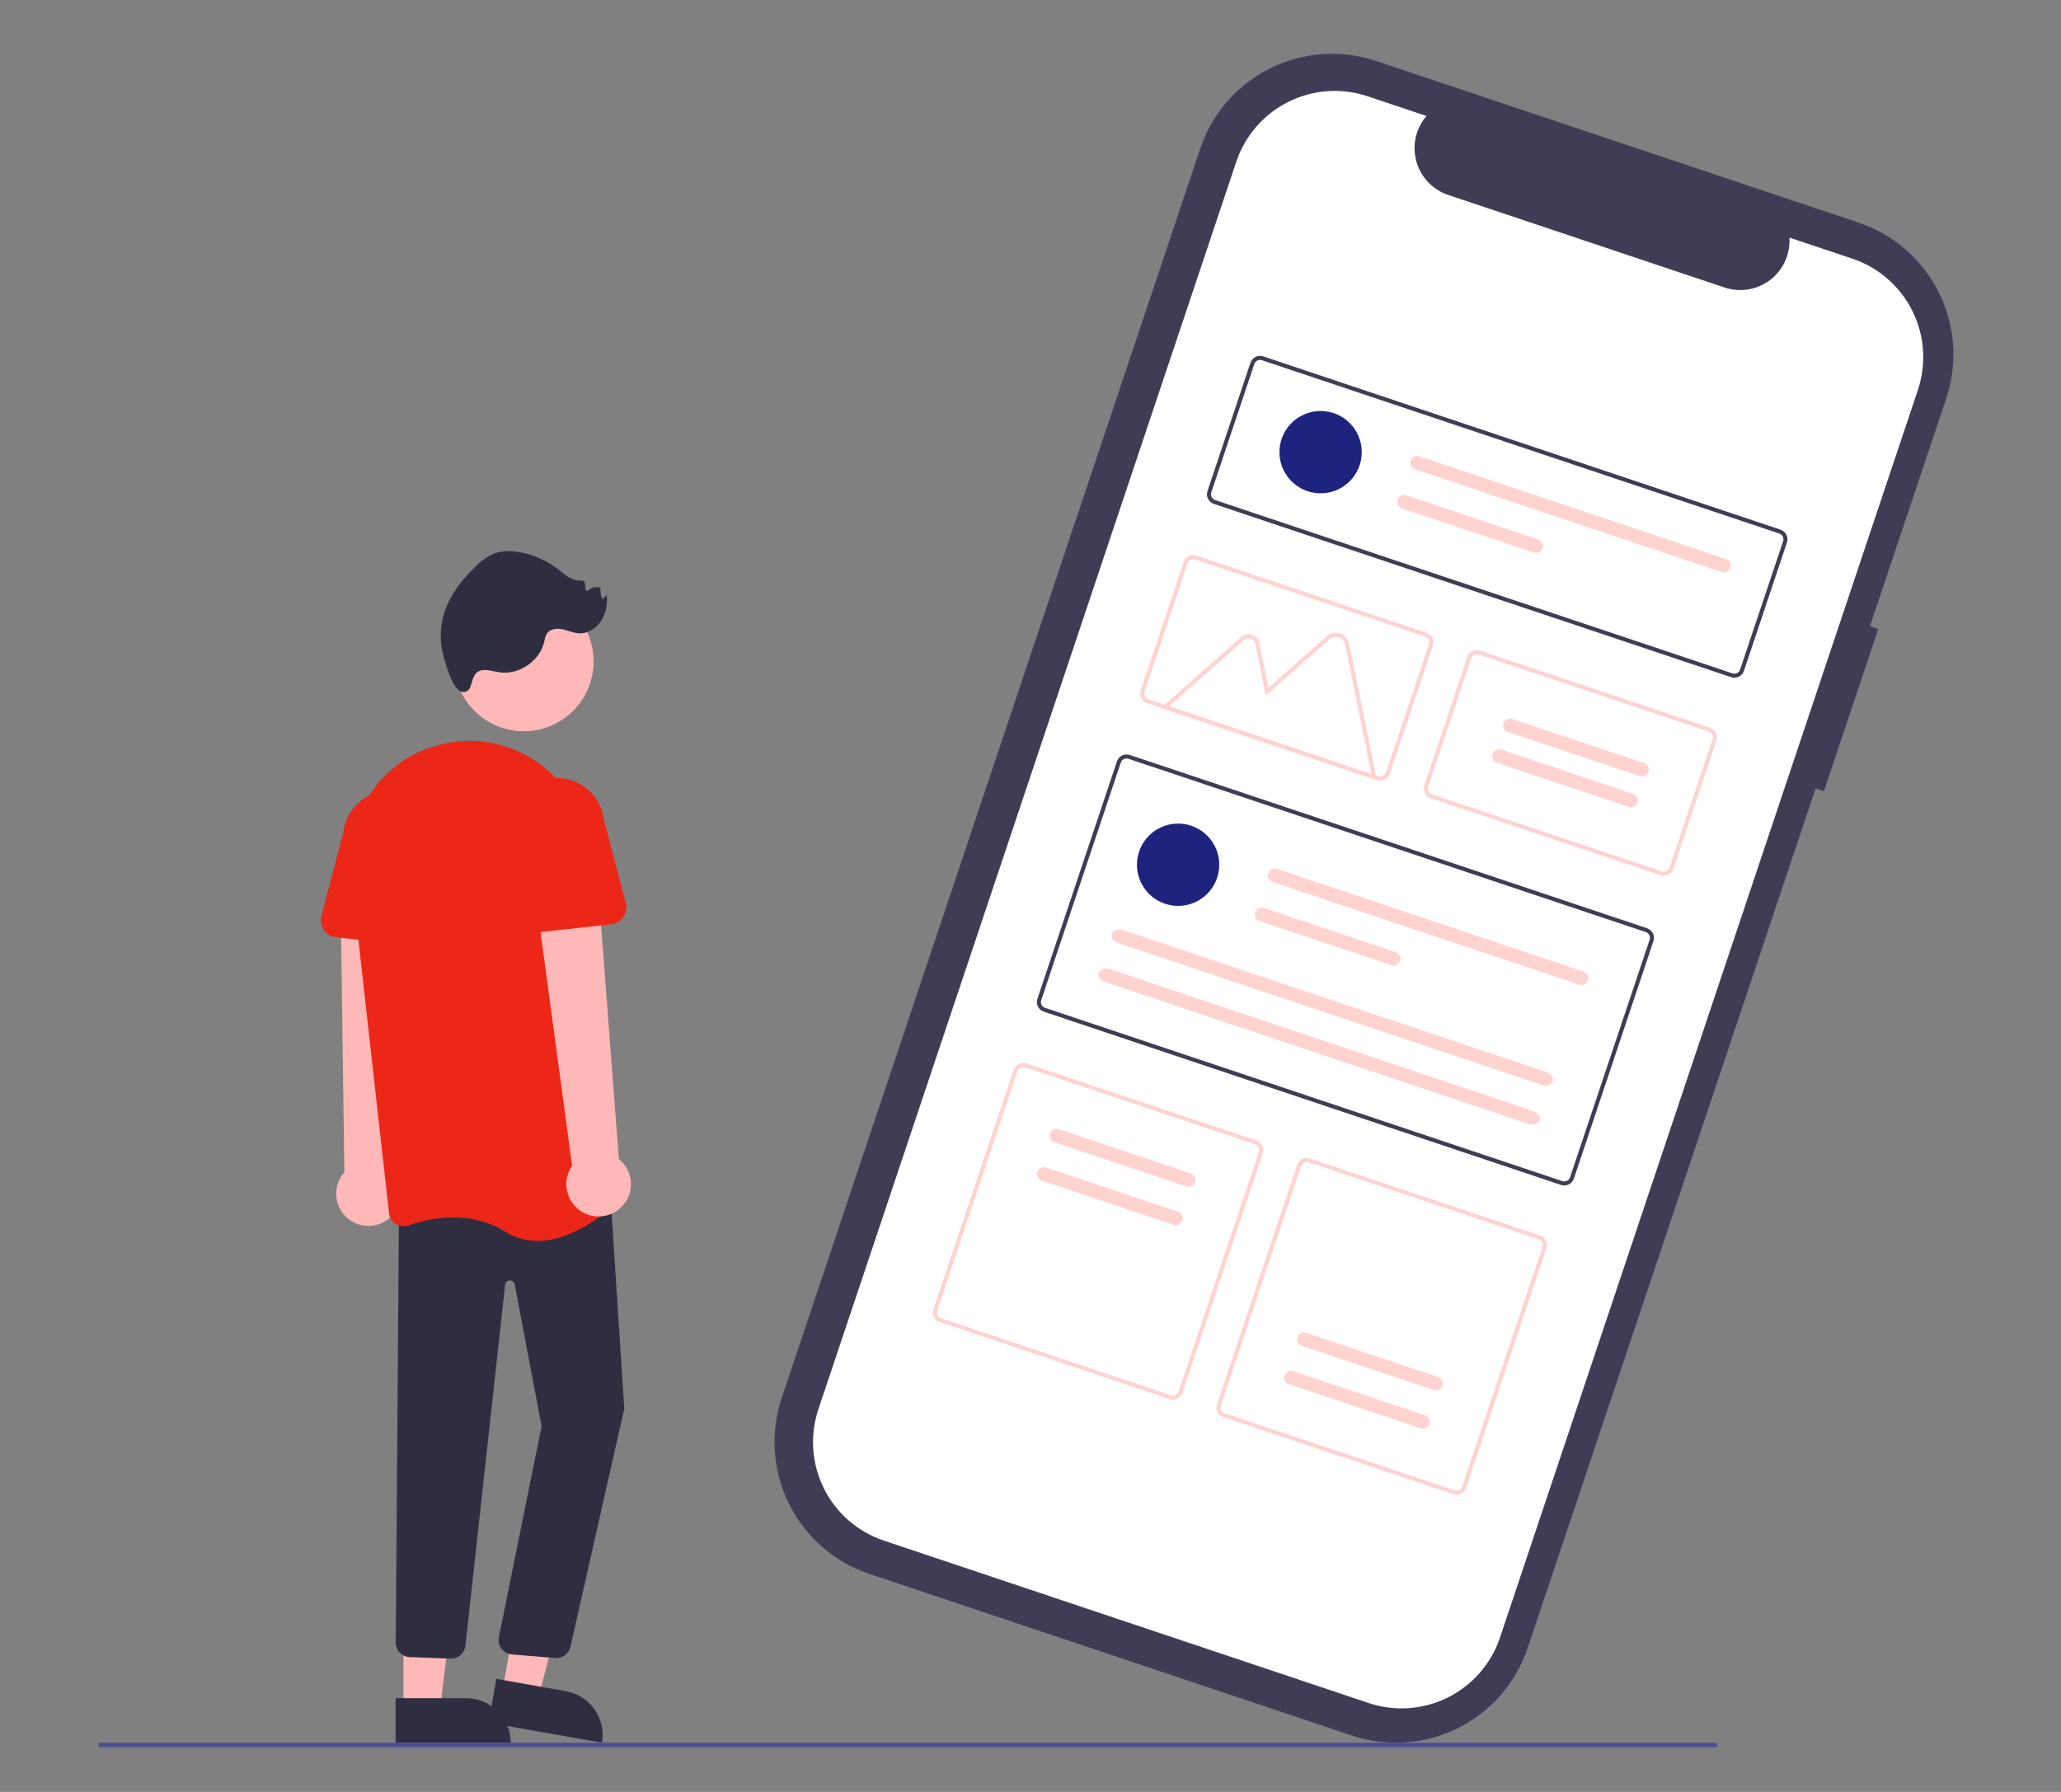 <svg xmlns="http://www.w3.org/2000/svg" width="230" height="200" viewBox="0 0 230 200" fill="none"><rect x="0" y="0" width="230" height="200" fill="#808080" stroke="none"/><g clip-path="url(#clip0_1458_6373)"><path d="M209.605 70.211L208.677 69.899L217.191 44.483C218.497 40.582 218.201 36.321 216.367 32.638C214.533 28.955 211.311 26.152 207.411 24.845L207.41 24.845L153.571 6.807C149.671 5.5 145.411 5.797 141.729 7.631C138.047 9.466 135.244 12.688 133.937 16.589L133.937 16.59L87.237 156.026C86.59 157.958 86.33 159.998 86.471 162.03C86.612 164.062 87.152 166.047 88.061 167.871C88.969 169.694 90.227 171.321 91.764 172.658C93.3 173.995 95.085 175.016 97.017 175.664L97.017 175.664L150.855 193.702C154.756 195.009 159.015 194.713 162.697 192.878C166.379 191.044 169.182 187.821 170.489 183.92L202.617 87.992L203.545 88.303L209.605 70.211Z" fill="#3F3D56"></path><path d="M206.722 28.873L199.694 26.519C199.752 27.42 199.587 28.321 199.215 29.143C198.842 29.965 198.273 30.683 197.558 31.233C196.843 31.784 196.003 32.15 195.113 32.299C194.223 32.449 193.31 32.377 192.454 32.09L161.612 21.756C160.756 21.47 159.985 20.977 159.364 20.321C158.744 19.666 158.295 18.867 158.055 17.997C157.816 17.127 157.794 16.211 157.992 15.331C158.19 14.45 158.602 13.632 159.19 12.948L152.626 10.748C149.713 9.772 146.532 9.994 143.782 11.364C141.033 12.734 138.94 15.14 137.964 18.054L91.33 157.285C90.355 160.199 90.576 163.38 91.946 166.131C93.315 168.881 95.721 170.974 98.634 171.95L152.731 190.076C155.644 191.052 158.826 190.83 161.575 189.46C164.325 188.09 166.418 185.684 167.394 182.77L214.026 43.539C215.002 40.625 214.78 37.443 213.411 34.693C212.041 31.943 209.635 29.849 206.722 28.873Z" fill="white"></path><path d="M193.192 75.583L135.46 56.239C135.177 56.144 134.943 55.94 134.81 55.673C134.677 55.405 134.655 55.096 134.749 54.812L139.547 40.488C139.642 40.205 139.846 39.971 140.114 39.837C140.381 39.704 140.691 39.682 140.974 39.777L198.706 59.12C198.989 59.215 199.223 59.419 199.357 59.687C199.49 59.955 199.512 60.264 199.417 60.548L194.62 74.871C194.524 75.155 194.321 75.389 194.053 75.522C193.785 75.655 193.476 75.677 193.192 75.582L193.192 75.583ZM140.831 40.205C140.661 40.148 140.475 40.161 140.314 40.241C140.154 40.321 140.032 40.462 139.975 40.632L135.177 54.955C135.12 55.126 135.133 55.311 135.213 55.472C135.293 55.632 135.434 55.755 135.604 55.812L193.336 75.155C193.506 75.212 193.691 75.199 193.852 75.119C194.012 75.039 194.135 74.898 194.192 74.728L198.99 60.406C199.047 60.235 199.034 60.05 198.954 59.889C198.874 59.729 198.733 59.606 198.563 59.549L140.831 40.205Z" fill="#3F3D56"></path><path d="M174.212 132.256L116.48 112.913C116.197 112.818 115.963 112.614 115.829 112.346C115.696 112.079 115.674 111.769 115.769 111.486L124.649 84.972C124.744 84.689 124.948 84.455 125.216 84.322C125.483 84.188 125.793 84.166 126.076 84.261L183.808 103.604C184.092 103.699 184.326 103.903 184.459 104.171C184.592 104.438 184.614 104.748 184.519 105.031L175.639 131.545C175.543 131.828 175.34 132.062 175.072 132.196C174.805 132.329 174.495 132.351 174.212 132.256ZM125.933 84.689C125.763 84.632 125.577 84.645 125.417 84.725C125.256 84.805 125.134 84.945 125.077 85.115L116.197 111.629C116.14 111.799 116.153 111.985 116.233 112.145C116.313 112.306 116.453 112.428 116.623 112.485L174.355 131.828C174.525 131.885 174.711 131.872 174.872 131.792C175.032 131.712 175.154 131.572 175.212 131.402L184.092 104.888C184.149 104.718 184.136 104.532 184.056 104.372C183.976 104.211 183.835 104.089 183.665 104.032L125.933 84.689Z" fill="#3F3D56"></path><path d="M185.317 97.681L159.66 89.083C159.376 88.987 159.142 88.784 159.009 88.516C158.876 88.248 158.854 87.939 158.949 87.655L163.746 73.332C163.841 73.048 164.045 72.814 164.313 72.681C164.58 72.548 164.89 72.526 165.173 72.621L190.832 81.218C191.115 81.314 191.349 81.517 191.482 81.785C191.616 82.053 191.637 82.362 191.543 82.646L186.746 96.969C186.65 97.253 186.447 97.487 186.179 97.621C185.911 97.754 185.601 97.776 185.317 97.681ZM165.03 73.049C164.86 72.993 164.674 73.005 164.514 73.085C164.353 73.165 164.231 73.306 164.174 73.476L159.377 87.8C159.32 87.97 159.333 88.156 159.413 88.316C159.493 88.477 159.633 88.599 159.803 88.656L185.462 97.253C185.632 97.31 185.818 97.297 185.978 97.217C186.139 97.137 186.261 96.996 186.318 96.826L191.115 82.503C191.172 82.332 191.159 82.147 191.079 81.986C190.999 81.826 190.859 81.703 190.689 81.646L165.03 73.049Z" fill="#FFD3CF"></path><path d="M130.536 156.154L104.878 147.557C104.595 147.462 104.361 147.258 104.228 146.99C104.095 146.723 104.073 146.413 104.167 146.13L113.119 119.402C113.214 119.119 113.418 118.885 113.686 118.751C113.953 118.618 114.263 118.596 114.546 118.691L140.205 127.288C140.488 127.383 140.722 127.587 140.855 127.855C140.988 128.122 141.01 128.432 140.916 128.715L131.963 155.443C131.868 155.726 131.664 155.96 131.397 156.094C131.129 156.227 130.82 156.249 130.536 156.154ZM114.402 119.118C114.232 119.062 114.046 119.075 113.886 119.155C113.725 119.235 113.603 119.375 113.546 119.545L104.594 146.273C104.537 146.443 104.55 146.629 104.63 146.789C104.71 146.95 104.851 147.072 105.021 147.129L130.679 155.726C130.85 155.783 131.035 155.77 131.196 155.69C131.356 155.61 131.479 155.47 131.536 155.3L140.487 128.572C140.544 128.402 140.531 128.216 140.451 128.055C140.371 127.895 140.231 127.773 140.061 127.715L114.402 119.118Z" fill="#FFD3CF"></path><path d="M162.182 166.76L136.523 158.163C136.24 158.067 136.006 157.863 135.872 157.596C135.739 157.328 135.717 157.019 135.812 156.735L144.764 130.007C144.859 129.724 145.063 129.49 145.33 129.357C145.598 129.223 145.907 129.202 146.191 129.296L171.85 137.893C172.133 137.989 172.367 138.193 172.5 138.46C172.633 138.728 172.655 139.037 172.561 139.321L163.609 166.048C163.514 166.332 163.31 166.566 163.042 166.699C162.775 166.833 162.465 166.854 162.182 166.76ZM146.048 129.724C145.878 129.667 145.692 129.68 145.531 129.76C145.371 129.84 145.249 129.981 145.192 130.151L136.24 156.878C136.183 157.049 136.196 157.234 136.276 157.395C136.356 157.555 136.496 157.678 136.666 157.735L162.325 166.332C162.495 166.389 162.681 166.376 162.841 166.296C163.002 166.216 163.124 166.076 163.181 165.905L172.133 139.178C172.19 139.008 172.177 138.822 172.097 138.661C172.017 138.501 171.876 138.379 171.706 138.321L146.048 129.724Z" fill="#FFD3CF"></path><path d="M131.472 101.109C134.008 101.109 136.065 99.053 136.065 96.516C136.065 93.979 134.008 91.922 131.472 91.922C128.935 91.922 126.879 93.979 126.879 96.516C126.879 99.053 128.935 101.109 131.472 101.109Z" fill="#1E237E"></path><path d="M142.505 96.981C142.312 96.917 142.102 96.931 141.92 97.022C141.739 97.112 141.6 97.271 141.536 97.464C141.471 97.656 141.486 97.867 141.576 98.048C141.667 98.23 141.826 98.368 142.018 98.433L176.236 109.898C176.332 109.93 176.432 109.942 176.533 109.936C176.633 109.929 176.731 109.902 176.821 109.857C176.911 109.812 176.991 109.75 177.057 109.674C177.123 109.598 177.173 109.51 177.205 109.415C177.237 109.32 177.25 109.219 177.243 109.119C177.236 109.018 177.209 108.92 177.165 108.83C177.12 108.74 177.058 108.66 176.982 108.594C176.906 108.528 176.818 108.478 176.723 108.446L142.505 96.981Z" fill="#FFD3CF"></path><path d="M141.044 101.337C140.949 101.305 140.848 101.292 140.748 101.299C140.647 101.306 140.549 101.332 140.459 101.377C140.369 101.422 140.289 101.484 140.223 101.56C140.157 101.636 140.107 101.724 140.075 101.819C140.043 101.915 140.03 102.015 140.037 102.116C140.044 102.216 140.071 102.314 140.115 102.404C140.16 102.494 140.222 102.574 140.298 102.64C140.374 102.706 140.462 102.757 140.557 102.789L155.281 107.722C155.377 107.754 155.477 107.767 155.578 107.76C155.678 107.753 155.776 107.726 155.866 107.681C155.956 107.636 156.036 107.574 156.102 107.498C156.168 107.423 156.219 107.335 156.251 107.239C156.282 107.144 156.295 107.043 156.288 106.943C156.281 106.843 156.255 106.745 156.21 106.655C156.165 106.565 156.103 106.484 156.027 106.418C155.951 106.352 155.863 106.302 155.768 106.27L141.044 101.337Z" fill="#FFD3CF"></path><path d="M125.313 103.812C124.761 103.627 124.202 103.802 124.068 104.203C123.934 104.605 124.274 105.08 124.827 105.265L172.037 121.083C172.589 121.268 173.147 121.093 173.281 120.691C173.415 120.29 173.075 119.815 172.523 119.63L125.313 103.812Z" fill="#FFD3CF"></path><path d="M123.856 108.167C123.304 107.982 122.745 108.158 122.611 108.559C122.477 108.96 122.817 109.435 123.37 109.62L170.58 125.438C171.132 125.623 171.69 125.448 171.824 125.047C171.958 124.646 171.618 124.17 171.066 123.985L123.856 108.167Z" fill="#FFD3CF"></path><path d="M147.374 55.059C149.911 55.059 151.967 53.002 151.967 50.465C151.967 47.928 149.911 45.871 147.374 45.871C144.838 45.871 142.781 47.928 142.781 50.465C142.781 53.002 144.838 55.059 147.374 55.059Z" fill="#1E237E"></path><path d="M158.403 50.93C158.308 50.898 158.207 50.886 158.107 50.892C158.007 50.899 157.909 50.926 157.819 50.971C157.729 51.016 157.648 51.078 157.582 51.154C157.517 51.23 157.466 51.318 157.434 51.413C157.402 51.508 157.389 51.609 157.396 51.709C157.403 51.81 157.43 51.908 157.475 51.998C157.52 52.088 157.582 52.168 157.658 52.234C157.733 52.3 157.822 52.35 157.917 52.382L192.135 63.847C192.23 63.879 192.331 63.892 192.431 63.885C192.531 63.878 192.629 63.851 192.719 63.806C192.809 63.761 192.889 63.699 192.955 63.623C193.021 63.548 193.072 63.459 193.104 63.364C193.136 63.269 193.148 63.168 193.141 63.068C193.135 62.968 193.108 62.87 193.063 62.78C193.018 62.69 192.956 62.609 192.88 62.543C192.804 62.477 192.716 62.427 192.621 62.395L158.403 50.93Z" fill="#FFD3CF"></path><path d="M156.946 55.286C156.851 55.254 156.75 55.241 156.65 55.248C156.55 55.255 156.452 55.282 156.362 55.326C156.272 55.371 156.191 55.433 156.125 55.509C156.059 55.585 156.009 55.673 155.977 55.769C155.945 55.864 155.932 55.965 155.939 56.065C155.946 56.165 155.973 56.263 156.018 56.353C156.063 56.443 156.125 56.523 156.201 56.589C156.276 56.655 156.365 56.706 156.46 56.738L171.184 61.671C171.279 61.703 171.38 61.716 171.48 61.709C171.58 61.702 171.678 61.675 171.768 61.63C171.858 61.586 171.939 61.524 172.005 61.448C172.071 61.372 172.121 61.284 172.153 61.188C172.185 61.093 172.198 60.992 172.191 60.892C172.184 60.792 172.157 60.694 172.112 60.604C172.067 60.514 172.005 60.434 171.929 60.367C171.854 60.301 171.766 60.251 171.67 60.219L156.946 55.286Z" fill="#FFD3CF"></path><path d="M153.648 87.072L129.578 79.007L138.529 71.092C138.69 70.95 138.885 70.853 139.095 70.81C139.304 70.768 139.522 70.781 139.725 70.849C139.928 70.917 140.11 71.037 140.251 71.198C140.393 71.358 140.49 71.553 140.533 71.763L141.549 76.766L148.051 71.016C148.251 70.838 148.495 70.717 148.758 70.663C149.021 70.61 149.293 70.627 149.547 70.712C149.801 70.797 150.029 70.948 150.206 71.149C150.384 71.35 150.505 71.594 150.559 71.856L153.648 87.072ZM130.462 78.828L153.051 86.396L150.117 71.947C150.079 71.762 149.993 71.59 149.868 71.449C149.743 71.307 149.583 71.201 149.404 71.141C149.225 71.081 149.033 71.069 148.848 71.107C148.663 71.144 148.491 71.23 148.349 71.355L141.262 77.622L140.091 71.853C140.064 71.721 140.003 71.598 139.913 71.497C139.824 71.396 139.71 71.32 139.582 71.277C139.454 71.234 139.317 71.226 139.184 71.253C139.052 71.279 138.929 71.341 138.828 71.43L130.462 78.828Z" fill="#FFD3CF"></path><path d="M153.67 87.078L128.011 78.481C127.728 78.386 127.494 78.182 127.361 77.914C127.227 77.647 127.206 77.337 127.3 77.054L132.097 62.73C132.193 62.447 132.396 62.213 132.664 62.079C132.932 61.946 133.241 61.924 133.525 62.019L159.183 70.616C159.467 70.711 159.701 70.915 159.834 71.183C159.967 71.451 159.989 71.76 159.894 72.044L155.097 86.367C155.002 86.65 154.798 86.884 154.53 87.018C154.263 87.151 153.953 87.173 153.67 87.078ZM133.382 62.447C133.211 62.39 133.026 62.403 132.865 62.483C132.705 62.563 132.582 62.703 132.525 62.873L127.728 77.197C127.671 77.367 127.684 77.553 127.764 77.713C127.844 77.874 127.985 77.996 128.155 78.053L153.814 86.65C153.984 86.707 154.169 86.694 154.33 86.614C154.49 86.534 154.613 86.394 154.67 86.224L159.467 71.9C159.524 71.73 159.511 71.544 159.431 71.384C159.351 71.223 159.211 71.101 159.041 71.044L133.382 62.447Z" fill="#FFD3CF"></path><path d="M118.166 126.036C118.071 126.004 117.97 125.991 117.869 125.998C117.769 126.005 117.671 126.031 117.581 126.076C117.491 126.121 117.41 126.183 117.344 126.259C117.278 126.335 117.228 126.423 117.196 126.519C117.164 126.614 117.151 126.715 117.158 126.815C117.165 126.915 117.192 127.014 117.237 127.104C117.282 127.194 117.344 127.274 117.42 127.34C117.496 127.406 117.584 127.456 117.68 127.488L132.404 132.421C132.596 132.486 132.806 132.471 132.988 132.38C133.169 132.29 133.307 132.131 133.372 131.938C133.436 131.746 133.422 131.536 133.331 131.354C133.241 131.173 133.082 131.034 132.89 130.969L118.166 126.036Z" fill="#FFD3CF"></path><path d="M116.732 130.313C116.637 130.281 116.536 130.268 116.436 130.275C116.335 130.282 116.237 130.309 116.147 130.354C116.057 130.398 115.977 130.46 115.911 130.536C115.845 130.612 115.794 130.7 115.762 130.796C115.73 130.891 115.718 130.992 115.725 131.092C115.732 131.193 115.758 131.291 115.803 131.381C115.848 131.471 115.91 131.551 115.986 131.617C116.062 131.683 116.15 131.734 116.246 131.765L130.97 136.7C131.163 136.764 131.372 136.749 131.554 136.658C131.735 136.567 131.873 136.409 131.937 136.216C132.002 136.024 131.987 135.814 131.897 135.633C131.807 135.451 131.649 135.313 131.457 135.248L116.732 130.313Z" fill="#FFD3CF"></path><path d="M158.558 159.417C158.75 159.481 158.96 159.466 159.142 159.376C159.323 159.285 159.462 159.126 159.526 158.934C159.59 158.741 159.576 158.531 159.486 158.35C159.395 158.168 159.237 158.03 159.044 157.965L144.32 153.032C144.128 152.967 143.918 152.982 143.736 153.073C143.555 153.163 143.417 153.322 143.352 153.515C143.288 153.707 143.302 153.917 143.393 154.099C143.483 154.28 143.642 154.419 143.834 154.484L158.558 159.417Z" fill="#FFD3CF"></path><path d="M159.993 155.136C160.089 155.168 160.189 155.181 160.29 155.175C160.39 155.168 160.488 155.141 160.578 155.096C160.668 155.051 160.749 154.989 160.815 154.913C160.881 154.837 160.931 154.749 160.963 154.654C160.995 154.558 161.008 154.458 161.001 154.357C160.994 154.257 160.967 154.159 160.922 154.069C160.878 153.979 160.815 153.898 160.739 153.833C160.663 153.767 160.575 153.716 160.48 153.684L145.756 148.751C145.66 148.719 145.56 148.706 145.459 148.713C145.359 148.72 145.261 148.746 145.171 148.791C145.081 148.836 145 148.898 144.934 148.974C144.868 149.05 144.818 149.138 144.786 149.233C144.754 149.329 144.741 149.43 144.748 149.53C144.755 149.63 144.782 149.728 144.827 149.818C144.872 149.908 144.934 149.989 145.01 150.055C145.086 150.121 145.174 150.171 145.269 150.203L159.993 155.136Z" fill="#FFD3CF"></path><path d="M182.989 86.625C183.085 86.657 183.186 86.67 183.286 86.663C183.386 86.656 183.484 86.629 183.574 86.585C183.665 86.54 183.745 86.478 183.811 86.402C183.877 86.326 183.927 86.238 183.959 86.142C183.991 86.047 184.004 85.946 183.997 85.846C183.99 85.745 183.963 85.647 183.919 85.557C183.874 85.467 183.811 85.387 183.735 85.321C183.659 85.255 183.571 85.204 183.476 85.173L168.752 80.239C168.656 80.207 168.556 80.194 168.455 80.201C168.355 80.208 168.257 80.234 168.167 80.279C168.077 80.324 167.996 80.386 167.93 80.462C167.864 80.538 167.814 80.626 167.782 80.722C167.75 80.817 167.737 80.918 167.744 81.018C167.751 81.119 167.778 81.217 167.823 81.307C167.868 81.397 167.93 81.477 168.006 81.543C168.082 81.609 168.17 81.659 168.265 81.691L182.989 86.625Z" fill="#FFD3CF"></path><path d="M181.767 90.05C181.862 90.082 181.963 90.095 182.063 90.089C182.164 90.082 182.262 90.055 182.352 90.01C182.442 89.966 182.522 89.903 182.588 89.827C182.654 89.751 182.705 89.663 182.737 89.568C182.769 89.472 182.782 89.372 182.775 89.271C182.768 89.171 182.741 89.073 182.696 88.983C182.651 88.893 182.589 88.812 182.513 88.747C182.437 88.681 182.349 88.63 182.253 88.598L167.529 83.665C167.434 83.633 167.333 83.62 167.233 83.627C167.132 83.634 167.034 83.66 166.944 83.705C166.854 83.75 166.774 83.812 166.708 83.888C166.642 83.964 166.591 84.052 166.559 84.147C166.527 84.243 166.514 84.344 166.521 84.444C166.528 84.544 166.555 84.642 166.6 84.733C166.645 84.823 166.707 84.903 166.783 84.969C166.859 85.035 166.947 85.085 167.043 85.117L181.767 90.05Z" fill="#FFD3CF"></path><path d="M58.455 81.616C62.755 81.616 66.242 78.129 66.242 73.828C66.242 69.526 62.755 66.039 58.455 66.039C54.154 66.039 50.668 69.526 50.668 73.828C50.668 78.129 54.154 81.616 58.455 81.616Z" fill="#FFB8B8"></path><path d="M53.955 74.789C54.572 74.752 55.175 74.961 55.788 75.043C57.981 75.334 60.263 73.742 60.747 71.583C60.786 71.296 60.872 71.016 61.001 70.757C61.338 70.205 62.107 70.1 62.741 70.227C63.374 70.354 63.975 70.65 64.621 70.684C65.617 70.737 66.573 70.123 67.105 69.278C67.606 68.406 67.82 67.398 67.714 66.398L67.237 66.899C67.042 66.489 66.967 66.032 67.02 65.581C66.767 65.513 66.501 65.512 66.247 65.577C65.993 65.642 65.76 65.771 65.571 65.951C65.149 65.996 65.468 65.17 65.155 64.885C65.003 64.791 64.821 64.757 64.645 64.79C63.749 64.798 63.025 64.113 62.318 63.561C61.095 62.607 59.664 61.954 58.142 61.656C57.13 61.458 56.054 61.426 55.095 61.802C54.32 62.15 53.621 62.646 53.037 63.262C51.535 64.706 50.204 66.405 49.579 68.394C49.071 70.022 49.057 71.765 49.538 73.402C49.79 74.252 50.549 77.164 51.66 77.232C53.055 77.317 52.217 74.893 53.955 74.789Z" fill="#2F2E41"></path><path d="M43.173 136.185C43.605 135.889 43.966 135.502 44.232 135.051C44.498 134.6 44.662 134.096 44.712 133.575C44.763 133.053 44.698 132.527 44.523 132.034C44.348 131.54 44.067 131.091 43.7 130.718L45.089 99.699L38.016 100.493L38.427 130.835C37.84 131.493 37.516 132.344 37.516 133.226C37.515 134.108 37.838 134.959 38.423 135.619C39.008 136.279 39.815 136.701 40.69 136.806C41.565 136.91 42.449 136.69 43.173 136.186V136.185Z" fill="#FFB8B8"></path><path d="M56.074 188.692L60.1 189.4L64.079 174.205L58.804 173.16L56.074 188.692Z" fill="#FFB8B8"></path><path d="M67.181 194.508L54.527 192.273L55.391 187.383L63.156 188.755C64.452 188.984 65.605 189.719 66.36 190.798C67.115 191.877 67.41 193.211 67.181 194.508Z" fill="#2F2E41"></path><path d="M45.024 190.706H49.111L51.056 174.938H45.023L45.024 190.706Z" fill="#FFB8B8"></path><path d="M56.991 194.503H44.145V189.539H52.028C53.344 189.539 54.606 190.062 55.537 190.993C56.468 191.924 56.991 193.187 56.991 194.503Z" fill="#2F2E41"></path><path d="M62.08 185.056C62.017 185.056 61.953 185.052 61.89 185.045L57.078 184.649C56.65 184.598 56.259 184.38 55.991 184.041C55.724 183.702 55.602 183.271 55.652 182.843C55.656 182.815 55.659 182.788 55.664 182.762L60.441 159.192L57.44 143.36C57.415 143.231 57.345 143.116 57.242 143.035C57.139 142.954 57.011 142.913 56.88 142.919C56.749 142.926 56.625 142.979 56.53 143.07C56.436 143.161 56.378 143.283 56.366 143.414L51.946 183.639C51.905 184.063 51.7 184.454 51.376 184.73C51.052 185.007 50.634 185.146 50.209 185.119L45.676 184.95C45.279 184.922 44.906 184.75 44.627 184.465C44.349 184.181 44.184 183.804 44.164 183.406L44.526 134.797L68.025 131.859L69.667 157.216L69.66 157.243L63.661 183.812C63.575 184.167 63.373 184.482 63.086 184.707C62.799 184.933 62.445 185.056 62.08 185.056Z" fill="#2F2E41"></path><path d="M59.989 138.497C58.708 138.504 57.452 138.145 56.369 137.461C52.402 134.981 47.897 135.967 45.564 136.776C45.333 136.857 45.086 136.884 44.842 136.857C44.599 136.829 44.364 136.746 44.157 136.615C43.952 136.487 43.779 136.313 43.651 136.108C43.522 135.903 43.442 135.672 43.416 135.431L39.175 97.54C38.464 91.191 42.287 85.222 48.266 83.348C48.49 83.277 48.719 83.21 48.951 83.147C50.811 82.643 52.76 82.552 54.659 82.882C56.558 83.212 58.362 83.954 59.944 85.056C61.555 86.17 62.903 87.623 63.892 89.314C64.881 91.005 65.487 92.893 65.668 94.843L69.24 132.988C69.264 133.235 69.231 133.484 69.142 133.716C69.053 133.948 68.912 134.156 68.73 134.324C67.478 135.483 63.845 138.496 59.989 138.497Z" fill="#EC2717"></path><path d="M47.072 105.663L37.502 104.611C37.23 104.581 36.968 104.493 36.733 104.352C36.497 104.212 36.295 104.022 36.14 103.796C35.985 103.571 35.88 103.314 35.833 103.044C35.786 102.774 35.798 102.497 35.867 102.232L38.303 92.946C38.377 92.254 38.586 91.584 38.918 90.973C39.251 90.362 39.701 89.823 40.242 89.386C40.784 88.949 41.406 88.623 42.073 88.426C42.74 88.23 43.44 88.167 44.131 88.241C44.823 88.315 45.493 88.525 46.104 88.858C46.714 89.192 47.253 89.642 47.69 90.184C48.126 90.726 48.452 91.348 48.647 92.016C48.843 92.683 48.906 93.383 48.831 94.075C48.829 94.095 48.826 94.115 48.824 94.135L49.186 103.697C49.196 103.971 49.147 104.243 49.042 104.497C48.938 104.75 48.78 104.977 48.579 105.164C48.379 105.351 48.14 105.492 47.88 105.578C47.62 105.664 47.345 105.693 47.072 105.663Z" fill="#EC2717"></path><path d="M69.198 134.858C69.591 134.512 69.903 134.084 70.113 133.604C70.323 133.124 70.425 132.604 70.412 132.08C70.399 131.557 70.272 131.042 70.038 130.573C69.805 130.104 69.472 129.692 69.062 129.366L66.704 98.406L59.773 99.967L63.842 130.117C63.34 130.842 63.121 131.725 63.226 132.601C63.332 133.476 63.755 134.282 64.415 134.866C65.075 135.451 65.927 135.773 66.808 135.771C67.69 135.769 68.54 135.444 69.198 134.858L69.198 134.858Z" fill="#FFB8B8"></path><path d="M57.119 103.717C56.919 103.531 56.761 103.303 56.656 103.05C56.551 102.796 56.503 102.523 56.513 102.249L56.875 92.687C56.726 91.296 57.133 89.903 58.008 88.811C58.883 87.719 60.155 87.019 61.545 86.862C62.935 86.705 64.33 87.104 65.427 87.973C66.523 88.842 67.231 90.11 67.396 91.499L69.832 100.785C69.901 101.05 69.913 101.327 69.866 101.597C69.818 101.867 69.714 102.123 69.558 102.349C69.403 102.575 69.201 102.764 68.966 102.905C68.731 103.045 68.469 103.134 68.196 103.164L58.626 104.216C58.354 104.246 58.078 104.217 57.818 104.131C57.558 104.045 57.32 103.903 57.119 103.716V103.717Z" fill="#EC2717"></path><path d="M191.599 194.512H11V195.001H191.599V194.512Z" fill="#4B4F96"></path></g><defs><clipPath id="clip0_1458_6373"><rect width="207" height="189" fill="white" transform="translate(11 6)"></rect></clipPath></defs></svg>